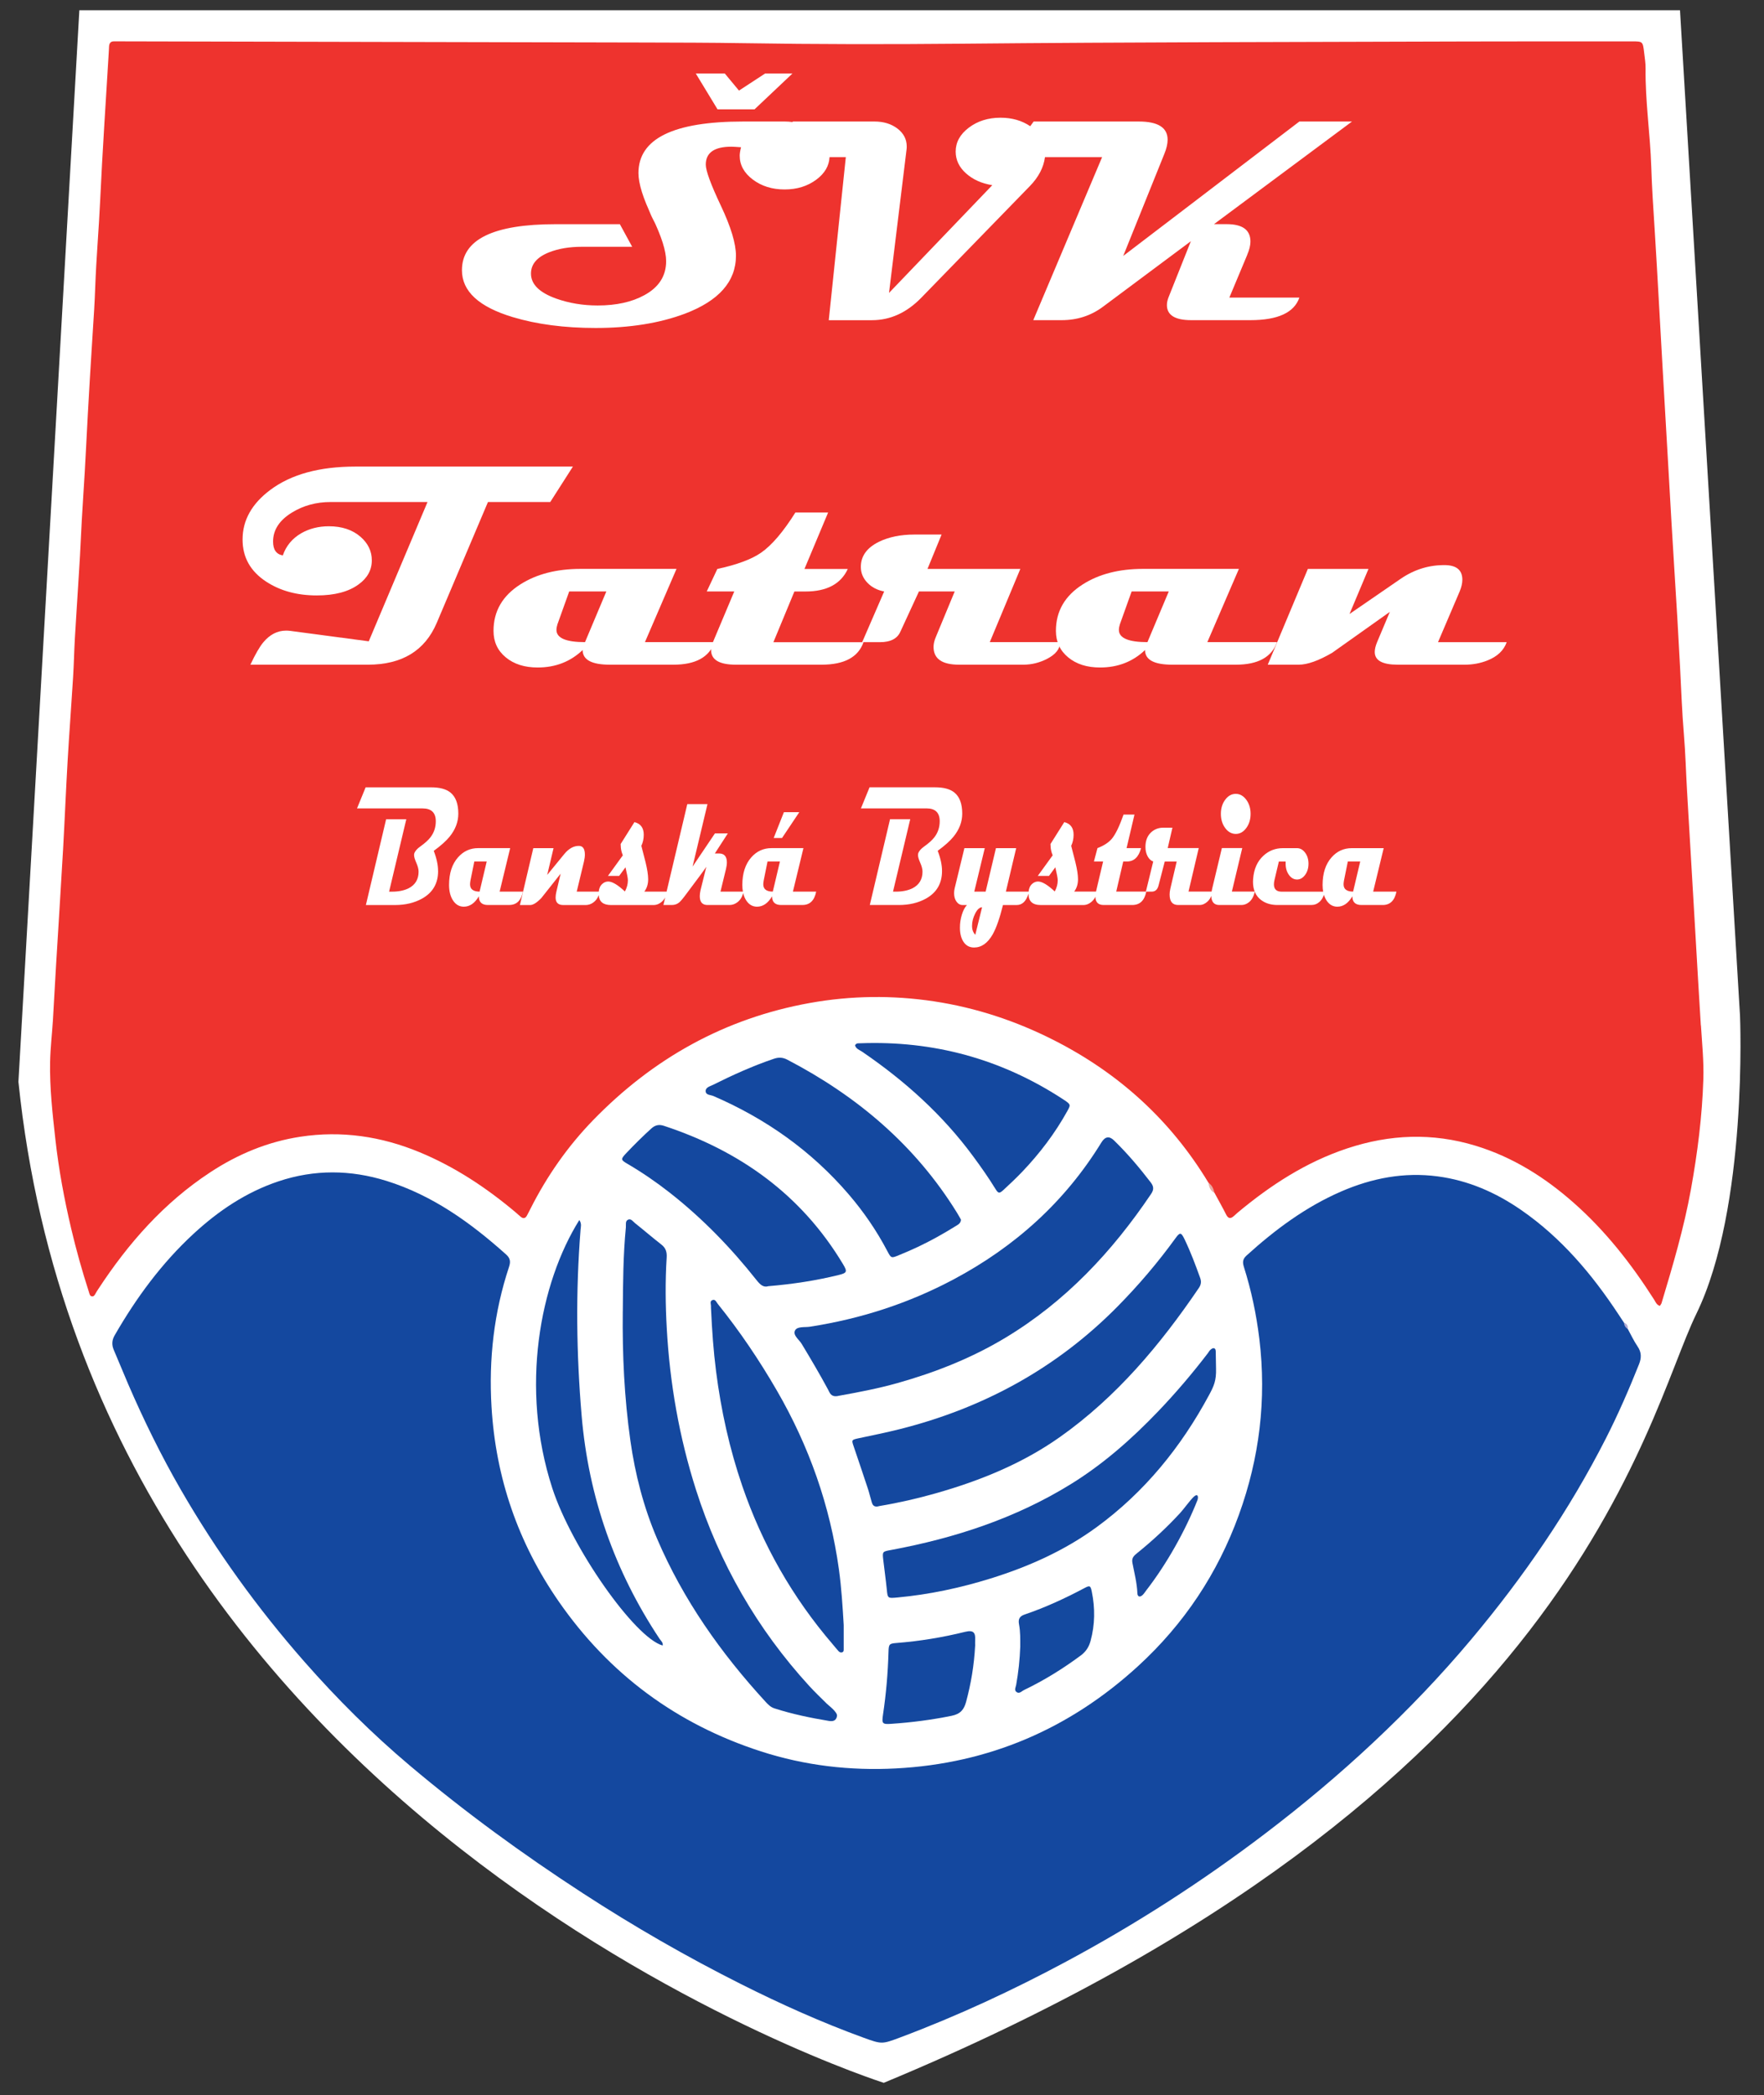 <?xml version="1.0" encoding="UTF-8"?>
<svg id="Vrstva_1" xmlns="http://www.w3.org/2000/svg" version="1.1" viewBox="0 0 564.71 670.7">
  <rect x="0" y="0" width="564.71" height="670.7" fill="#333333" stroke="none"/>
  <!-- Generator: Adobe Illustrator 29.1.0, SVG Export Plug-In . SVG Version: 2.1.0 Build 142)  -->
  <defs>
    <style>
      .st0, .st1, .st2, .st3, .st4, .st5, .st6, .st7, .st8 {
        fill-rule: evenodd;
      }

      .st0, .st9 {
        fill: #fff;
      }

      .st1 {
        fill: #14489f;
      }

      .st2 {
        fill: #b1acd4;
      }

      .st3 {
        fill: #ee332e;
      }

      .st4 {
        fill: #e98b81;
      }

      .st5 {
        fill: #f4b6b1;
      }

      .st6 {
        fill: #e8aba5;
      }

      .st7 {
        fill: #19499f;
      }

      .st8 {
        fill: #14499f;
      }
    </style>
  </defs>
  <path class="st0" d="M25.39,3.29h512.43l19.21,321.87s2.62,61.36-13.97,95.41c-16.59,34.05-39.28,154.51-260.14,246.18,0,0-252.26-80.16-277.02-320.44L25.4,3.3h-.01Z"/>
  <path class="st3" d="M244.46,282.02c-.07.39-.11.75-.11,1.07,0,1.55,1.02,2.33,3.05,2.33l2.28-9.64h-3.97l-1.26,6.24h.01Z"/>
  <path class="st3" d="M312.19,292.43c-.68,1.33-1.01,2.66-1.01,3.98,0,1.18.35,2.12,1.04,2.84l2.17-8.81c-.79,0-1.52.66-2.2,1.99Z"/>
  <path class="st3" d="M430.23,282.02c-.07.39-.11.75-.11,1.07,0,1.55,1.02,2.33,3.05,2.33l2.28-9.64h-3.97l-1.26,6.24h.01Z"/>
  <path class="st3" d="M150.59,282.02c-.07.39-.11.75-.11,1.07,0,1.55,1.02,2.33,3.05,2.33l2.28-9.64h-3.97l-1.26,6.24h0Z"/>
  <path class="st3" d="M544.49,328.25c-.61-9.67-1.16-19.35-1.72-29.02-.89-15.31-1.78-30.61-2.69-45.92-.36-6.06-.5-12.12-1.01-18.17-.6-7.1-.85-14.24-1.22-21.35-.56-10.73-1.19-21.46-1.88-32.19-.61-9.56-1.15-19.12-1.69-28.68-.68-12-1.38-24.01-2.08-36.01-.84-14.46-1.58-28.92-2.49-43.37-.42-6.69-.88-13.4-1.09-20.09-.33-10.54-1.95-20.99-1.82-31.54.02-1.69-.26-3.39-.46-5.08-.42-3.55-.44-3.58-3.81-3.58-17.69,0-35.39-.02-53.08.03-53.82.17-107.65.2-161.47.71-23.34.22-46.68.21-70.02-.17-10.44-.17-20.89-.18-31.33-.21-56.07-.13-112.13-.25-168.2-.37h-1.92c-1.08-.03-1.52.59-1.59,1.57-.04.53-.05,1.06-.08,1.6-.94,15.83-2.03,31.66-2.76,47.5-.43,9.36-1.26,18.7-1.6,28.07-.09,2.34-.19,4.69-.33,7.02-.45,7.44-.95,14.88-1.39,22.32-.44,7.54-.87,15.09-1.24,22.63-.49,10.1-1.29,20.19-1.73,30.3-.21,4.77-.56,9.54-.84,14.32-.31,5.31-.7,10.61-.99,15.91-.23,4.15-.31,8.3-.57,12.44-.54,8.82-1.22,17.63-1.73,26.44-.55,9.46-.93,18.93-1.46,28.39-.7,12.34-1.5,24.67-2.24,37-.36,5.95-.66,11.9-1.02,17.84-.28,4.45-.81,8.9-.9,13.35-.16,8.3.77,16.54,1.69,24.79,1.07,9.65,2.84,19.15,5.06,28.58,1.61,6.83,3.51,13.59,5.67,20.27.2.61.26,1.36,1.04,1.42.57.05.87-.5,1.13-.99.25-.47.54-.91.84-1.36,9.61-14.68,21.02-27.64,35.8-37.35,8.83-5.81,18.43-9.82,28.9-11.41,13.18-2.01,25.9-.12,38.18,4.97,11.33,4.7,21.4,11.39,30.75,19.26.57.48,1.1,1.01,1.69,1.47.73.56,1.39.44,1.85-.38.41-.74.79-1.51,1.18-2.27,5.27-10.44,11.9-19.95,20.04-28.34,19.18-19.75,42.11-32.61,69.36-37.52,13.24-2.38,26.51-2.53,39.78-.53,13.47,2.04,26.28,6.28,38.43,12.46,20.74,10.53,37.32,25.58,49.38,45.52.86.96,1.18,2.23,1.94,3.24,1.26,2.34,2.58,4.66,3.77,7.03.68,1.35,1.43,1.41,2.47.48.4-.36.78-.73,1.19-1.07,10.54-8.8,21.91-16.2,35.06-20.57,13.63-4.53,27.31-5.09,41.16-.86,11.85,3.62,22.04,10.03,31.25,18.14,10.25,9.02,18.57,19.64,25.88,31.11.48.76.79,1.7,1.85,2.01.24-.39.46-.64.54-.92,3.61-12.03,7.18-24.05,9.41-36.45,2.1-11.65,3.59-23.36,3.96-35.2.18-5.75-.41-11.48-.77-17.22h-.03ZM392.23,256c.93-1.25,2.06-1.87,3.38-1.87s2.42.63,3.35,1.87c.93,1.25,1.39,2.76,1.39,4.53s-.46,3.3-1.39,4.55c-.93,1.25-2.04,1.87-3.35,1.87s-2.46-.62-3.38-1.87c-.93-1.25-1.39-2.77-1.39-4.55s.46-3.28,1.39-4.53ZM250.94,259.99h4.94l-5.53,8.27h-2.67l3.27-8.27h0ZM140.25,278.84c0,3.98-1.72,6.93-5.17,8.84-2.47,1.36-5.34,2.04-8.62,2.04h-9.33l6.48-27.47h6.46l-5.51,23.19h.92c2.09,0,3.86-.36,5.31-1.07,2.14-1.09,3.21-2.87,3.21-5.33,0-.79-.24-1.73-.72-2.83-.48-1.1-.72-1.9-.72-2.4,0-.25,0-.43.04-.54.24-.79.89-1.55,1.96-2.3,1.47-1.05,2.55-2.03,3.23-2.92,1.15-1.48,1.72-3.2,1.72-5.14,0-2.75-1.41-4.12-4.22-4.12h-21l2.76-6.75h20.95c2.75,0,4.82.55,6.19,1.66,1.69,1.36,2.53,3.61,2.53,6.77,0,2.62-.93,5.08-2.78,7.36-1.11,1.37-2.81,2.89-5.08,4.55.92,2.37,1.38,4.53,1.38,6.45h0ZM163,289.71h-6.8c-1.94,0-2.91-.93-2.91-2.78-1.3,2.21-2.91,3.32-4.81,3.32-1.4,0-2.54-.64-3.41-1.93-.87-1.29-1.31-2.96-1.31-5.03,0-3.73.96-6.68,2.87-8.84,1.73-1.96,3.88-2.95,6.44-2.95h10.25l-3.37,13.92h7.45c-.57,2.86-2.04,4.28-4.4,4.28h0ZM256.87,289.71h-6.8c-1.94,0-2.91-.93-2.91-2.78-1.3,2.21-2.91,3.32-4.81,3.32-1.4,0-2.54-.64-3.41-1.93-.47-.7-.82-1.51-1.03-2.44-.34,1.34-.99,2.35-1.96,3.03-.75.54-1.56.8-2.42.8h-7.05c-1.64,0-2.46-.95-2.46-2.84,0-.59.08-1.23.25-1.93l1.85-7.47c-.55.86-2.75,3.84-6.59,8.94-.95,1.29-1.66,2.12-2.15,2.52-.65.52-1.42.78-2.33.78h-2.67l.57-2.4c-.22.42-.51.8-.88,1.16-.87.83-1.82,1.25-2.84,1.25h-13.64c-2.46,0-3.77-1.06-3.92-3.17-.37,1.02-.96,1.81-1.76,2.37-.75.54-1.56.8-2.42.8h-7.16c-1.64,0-2.46-.8-2.46-2.41,0-.54.08-1.16.25-1.87l1.36-5.76-6.17,7.79c-1.45,1.5-2.64,2.25-3.57,2.25h-3.3l4.29-18.21h6.48l-2.03,8.57,5.47-6.69c1.48-1.8,3.09-2.67,4.83-2.6,1.17.07,1.76,1,1.76,2.78,0,.66-.1,1.4-.29,2.22l-2.32,9.64h7.05c.1-1.07.48-1.9,1.15-2.49.57-.52,1.23-.77,1.97-.75,1.29.05,3.05,1.12,5.26,3.19.63-1.18.95-2.37.95-3.59,0-.61-.26-1.99-.77-4.15l-2.03,2.76h-3.59l4.77-6.59c-.22-.55-.37-1.01-.45-1.37-.16-.66-.24-1.41-.25-2.25l4.42-7.02c1.99.5,2.98,1.85,2.98,4.04,0,1.29-.26,2.47-.77,3.56.44,1.75.89,3.5,1.35,5.25.55,2.25.83,4.07.83,5.46,0,1.54-.41,2.85-1.22,3.94h7.12l6.63-28.01h6.46l-4.77,20,7.16-10.63h4.13l-4.16,6.43h1.36c1.66,0,2.49.96,2.49,2.87,0,.61-.1,1.31-.29,2.12l-1.76,7.23h7.18c-.12-.66-.18-1.37-.18-2.14,0-3.73.96-6.68,2.87-8.84,1.73-1.96,3.88-2.95,6.44-2.95h10.25l-3.37,13.92h7.45c-.57,2.86-2.04,4.28-4.4,4.28h-.02ZM300.19,272.38c.92,2.37,1.38,4.53,1.38,6.45,0,3.98-1.72,6.93-5.17,8.84-2.47,1.36-5.34,2.04-8.62,2.04h-9.33l6.48-27.47h6.46l-5.51,23.19h.92c2.09,0,3.86-.36,5.31-1.07,2.14-1.09,3.21-2.87,3.21-5.33,0-.79-.24-1.73-.72-2.83-.48-1.1-.72-1.9-.72-2.4,0-.25.01-.43.04-.54.24-.79.89-1.55,1.96-2.3,1.47-1.05,2.55-2.03,3.23-2.92,1.15-1.48,1.72-3.2,1.72-5.14,0-2.75-1.41-4.12-4.22-4.12h-21l2.76-6.75h20.95c2.75,0,4.82.55,6.19,1.66,1.69,1.36,2.53,3.61,2.53,6.77,0,2.62-.93,5.08-2.78,7.36-1.11,1.37-2.81,2.89-5.08,4.55h0ZM399.7,288.91c-.71.54-1.47.8-2.3.8h-7.09c-1.63,0-2.48-.98-2.56-2.92-.22.67-.61,1.27-1.17,1.8-.81.75-1.66,1.12-2.55,1.12h-6.87c-1.82,0-2.73-1.12-2.73-3.37,0-.57.08-1.19.23-1.85l2.03-8.7h-3.82l-1.99,7.69c-.34,1.3-1.06,1.95-2.17,1.95h-1.76c-.56,2.86-2.06,4.28-4.49,4.28h-9.15c-1.72,0-2.61-.88-2.65-2.64-.23.51-.56.98-1,1.4-.87.83-1.82,1.25-2.84,1.25h-13.64c-2.62,0-3.93-1.2-3.93-3.59v-.05c-.74,2.43-2,3.64-3.79,3.64h-4.38c-1.04,4.21-2.14,7.34-3.28,9.37-1.6,2.82-3.6,4.23-5.98,4.23-1.5,0-2.65-.65-3.46-1.95-.71-1.14-1.06-2.62-1.06-4.42,0-1.43.21-2.81.62-4.15s.95-2.37,1.62-3.08h-1.36c-.79,0-1.44-.36-1.97-1.08-.52-.72-.78-1.63-.78-2.72,0-.5.06-1.01.18-1.53l3.12-12.88h6.52l-3.36,13.92h3.64l3.3-13.92h6.48l-3.3,13.92h7.27c.1-1.07.48-1.9,1.15-2.49.57-.52,1.23-.77,1.97-.75,1.29.05,3.05,1.12,5.26,3.19.63-1.18.95-2.37.95-3.59,0-.61-.26-1.99-.77-4.15l-2.03,2.76h-3.59l4.77-6.59c-.22-.55-.37-1.01-.45-1.37-.16-.66-.24-1.41-.25-2.25l4.42-7.02c1.99.5,2.98,1.85,2.98,4.04,0,1.29-.26,2.47-.77,3.56.44,1.75.89,3.5,1.35,5.25.55,2.25.83,4.07.83,5.46,0,1.54-.41,2.85-1.22,3.94h6.98l2.28-9.64h-2.94l1.13-4.28c2.09-.8,3.65-1.83,4.67-3.08,1.15-1.41,2.38-3.96,3.68-7.66h3.5l-2.53,10.74h4.63c-.74,2.86-2.25,4.28-4.52,4.28h-1.18l-2.24,9.64h9.49l2.35-9.64c-.74-.25-1.34-.81-1.8-1.67-.46-.87-.69-1.86-.69-2.99,0-2.05.64-3.64,1.92-4.77,1.06-.93,2.33-1.39,3.81-1.39h2.91l-1.51,6.53h9.93l-3.27,13.92h7.39c.04-.29.1-.58.17-.88l3.12-13.04h6.52l-3.32,13.92h7.32c-.31,1.57-.96,2.73-1.94,3.48l-.04.02ZM442.64,289.71h-6.8c-1.94,0-2.91-.93-2.91-2.78-1.3,2.21-2.91,3.32-4.81,3.32-1.4,0-2.54-.64-3.41-1.93-.37-.55-.66-1.17-.88-1.86-.31.91-.77,1.64-1.38,2.21-.77.7-1.66,1.04-2.67,1.04h-10.81c-2.06,0-3.79-.52-5.19-1.55-1.77-1.3-2.66-3.27-2.66-5.89,0-.29.01-.58.04-.88.24-3.2,1.35-5.69,3.34-7.5,1.75-1.59,3.81-2.38,6.19-2.38h4.52c1.02,0,1.88.48,2.6,1.45.72.96,1.08,2.14,1.08,3.53s-.36,2.61-1.09,3.59c-.72.98-1.59,1.47-2.59,1.47s-1.88-.5-2.59-1.49-1.06-2.2-1.05-3.63v-.64h-2.17l-1.4,5.92c-.12.5-.18.96-.18,1.37,0,1.57.83,2.36,2.49,2.36h13.27c-.12-.66-.18-1.37-.18-2.14,0-3.73.96-6.68,2.87-8.84,1.73-1.96,3.88-2.95,6.44-2.95h10.25l-3.37,13.92h7.45c-.57,2.86-2.04,4.28-4.4,4.28Z"/>
  <path class="st1" d="M521.11,425.44c1.03,1.86,1.92,3.82,3.12,5.57,1.3,1.89,1.28,3.68.47,5.71-3.19,8.01-6.63,15.91-10.54,23.61-11.79,23.19-26.41,44.47-43.1,64.38-9.73,11.61-20.2,22.54-31.23,32.9-11.1,10.43-22.78,20.21-34.92,29.44-20.13,15.31-41.32,28.94-63.59,40.89-17.17,9.21-34.82,17.41-53.07,24.26-5.9,2.21-5.92,2.24-11.87.08-13.4-4.88-26.39-10.72-39.14-17.12-17.41-8.74-34.27-18.45-50.61-29.07-19.32-12.55-37.89-26.09-55.49-40.94-12.07-10.18-23.23-21.3-33.66-33.17-15.03-17.1-28.27-35.47-39.64-55.18-6.28-10.89-11.81-22.16-16.8-33.7-1.56-3.61-3.02-7.27-4.58-10.88-.73-1.69-.68-3.15.28-4.81,6.9-11.98,15.01-23.02,25.2-32.43,7.98-7.37,16.84-13.34,27.24-16.82,11.51-3.84,23.04-3.72,34.55-.13,14.76,4.61,26.97,13.41,38.33,23.59,1.35,1.21,1.42,2.36.89,3.96-4.82,14.54-6.51,29.51-5.6,44.76,1.35,22.75,8.52,43.57,21.5,62.3,16.14,23.29,37.78,39.29,64.74,48.01,14.04,4.54,28.48,6.23,43.2,5.46,29.79-1.56,55.59-12.66,77.53-32.74,14.72-13.48,25.5-29.7,32.29-48.45,6.6-18.21,8.88-36.97,6.55-56.28-.95-7.86-2.57-15.54-4.95-23.07-.48-1.52-.38-2.54.85-3.65,9.13-8.27,18.91-15.56,30.29-20.5,9.87-4.28,20.12-6.26,30.87-4.84,9.81,1.29,18.61,5.15,26.71,10.74,12.84,8.87,22.69,20.53,31.2,33.44.59.89,1.17,1.77,1.76,2.66.49.62.9,1.29,1.23,2.01h0Z"/>
  <path class="st1" d="M267.97,446.93c-2.02.24-2.35-1.11-2.87-2.08-2.68-4.97-5.54-9.82-8.46-14.65-.84-1.4-2.91-2.79-2.12-4.3.71-1.36,3.09-.94,4.72-1.19,16.24-2.5,31.67-7.49,46.16-15.22,19.57-10.44,35.54-24.79,47.2-43.78,1.17-1.9,2.51-2.12,4.02-.65,4.29,4.17,8.13,8.72,11.77,13.46.99,1.3,1.04,2.31.11,3.68-12.46,18.5-27.42,34.48-46.69,46.07-10.83,6.51-22.47,11.1-34.62,14.51-6.06,1.7-12.22,2.88-18.4,3.99-.42.08-.84.16-.82.16h0Z"/>
  <path class="st1" d="M280.84,482.27c-1.06.09-1.5-.5-1.73-1.25-.44-1.42-.76-2.88-1.22-4.3-1.5-4.54-3.03-9.08-4.57-13.61-.73-2.13-.77-2.2,1.54-2.69,4.37-.93,8.75-1.81,13.09-2.9,26.84-6.74,50.28-19.49,69.79-39.26,6.75-6.84,12.95-14.13,18.59-21.91,1.41-1.95,1.79-1.89,2.86.32,1.94,4.03,3.51,8.21,5.02,12.42.45,1.24.27,2.21-.46,3.27-12.35,18.18-26.33,34.85-44.42,47.65-12.04,8.51-25.52,13.97-39.63,17.99-5.94,1.69-11.96,3.07-18.05,4.09-.31.05-.62.14-.81.18h0Z"/>
  <path class="st1" d="M199.38,419.73c.06-8.95.11-17.89.98-26.81.09-.87-.3-2.12.81-2.52.89-.32,1.5.66,2.13,1.16,2.83,2.25,5.57,4.62,8.43,6.85,1.43,1.11,1.8,2.4,1.69,4.16-.47,7.55-.39,15.12.03,22.67.98,17.62,4,34.88,9.37,51.7,7.52,23.55,19.56,44.54,36.27,62.8,1.8,1.96,3.73,3.8,5.62,5.67.52.52,3.45,2.67,3.24,3.92-.25,1.51-1.27,1.79-2.61,1.57-5.88-.98-11.71-2.18-17.4-4.01-1.19-.38-1.99-1.17-2.79-2.04-14.37-15.63-26.47-32.77-34.84-52.38-4.28-10.04-6.98-20.51-8.51-31.32-1.94-13.75-2.59-27.55-2.43-41.42h.01Z"/>
  <path class="st1" d="M270.1,520.25v7.62c0,.42.03.88-.48,1.06-.45.16-.86-.02-1.15-.33-.65-.71-1.23-1.46-1.86-2.19-12.92-15.04-22.56-31.98-28.98-50.71-4.09-11.91-6.79-24.17-8.39-36.67-.84-6.56-1.3-13.14-1.6-19.74,0-.32-.07-.64-.04-.96.08-.77-.56-1.87.59-2.19.85-.24,1.16.74,1.62,1.3,7.02,8.73,13.27,17.99,18.88,27.69,10.31,17.8,17.04,36.84,19.87,57.24.82,5.92,1.18,11.87,1.54,17.87h0Z"/>
  <path class="st1" d="M307.63,390.39c-.03,1.25-.95,1.65-1.76,2.15-3.89,2.42-7.88,4.65-12.02,6.61-2.02.96-4.07,1.83-6.14,2.68-2.37.98-2.43.98-3.65-1.34-3.43-6.54-7.58-12.58-12.38-18.17-11.93-13.91-26.5-24.19-43.27-31.45-.9-.39-2.44-.27-2.51-1.53-.07-1.25,1.37-1.57,2.32-2.04,6.09-3.05,12.79-6.1,19.56-8.38,1.5-.5,2.81-.46,4.27.31,22.35,11.65,40.99,27.4,54.33,49.02.45.72.85,1.47,1.24,2.15h.01Z"/>
  <path class="st1" d="M389.29,438.07c.11,3.89-.68,5.63-2.26,8.56-8.97,16.64-20.62,31.01-35.94,42.22-10.33,7.56-21.88,12.7-34.05,16.48-9.68,3-19.56,5.11-29.68,6.05-3.24.3-3.18.33-3.49-2.75-.31-3.07-.75-6.13-1.1-9.2-.32-2.77-.29-2.74,2.49-3.25,20.36-3.79,39.8-10.12,57.53-21.07,10.4-6.42,19.49-14.45,27.92-23.25,5.68-5.93,10.99-12.18,15.98-18.7.26-.34.45-.74.76-1.02.3-.27.73-.6,1.07-.56.64.07.68.71.68,1.24.01,1.49.06,3.97.09,5.26h0Z"/>
  <path class="st1" d="M245.88,411.76c-1.54.44-2.6-.6-3.67-1.95-8.22-10.39-17.39-19.85-27.84-28.04-4.28-3.35-8.75-6.42-13.44-9.17-2.28-1.33-2.28-1.5-.42-3.48,2.56-2.71,5.21-5.33,7.97-7.84,1.25-1.14,2.49-1.4,4.07-.88,24.31,8.02,43.98,22.04,57.31,44.26,1.45,2.41,1.31,2.83-1.3,3.47-7.35,1.82-14.82,2.95-22.69,3.61v.02Z"/>
  <path class="st1" d="M273.74,334.62c.38-.77,1.06-.63,1.68-.65,23.35-.87,44.87,4.94,64.5,17.67.36.23.72.45,1.07.7,1.75,1.24,1.79,1.36.7,3.32-3.94,7.12-8.83,13.55-14.43,19.43-1.91,2-3.93,3.9-5.96,5.78-1.37,1.27-1.69,1.25-2.67-.34-2.17-3.54-4.56-6.93-7.02-10.27-9.82-13.37-21.96-24.27-35.6-33.58-.85-.58-1.96-.89-2.28-2.04v-.02Z"/>
  <path class="st1" d="M185.46,390.56c.8,1.19.48,2.14.4,3.05-1.59,19.9-1.35,39.8.35,59.68,2.21,25.88,10.54,49.62,24.89,71.26.44.67,1.22,1.23,1.05,2.21-8.93-2.42-29.15-31.33-35.33-50.33-10.45-32.13-3.98-65.72,8.64-85.88h0Z"/>
  <path class="st1" d="M312.17,526.83c-.34,6.35-1.34,12.21-2.9,17.99-.66,2.44-1.81,3.87-4.62,4.44-6.39,1.3-12.81,2.13-19.3,2.57-2.93.2-3.1-.05-2.66-3.02.99-6.65,1.56-13.32,1.75-20.04.07-2.4.23-2.64,2.48-2.81,7.45-.58,14.81-1.79,22.05-3.58,2.76-.68,3.32.36,3.21,2.59-.04.74,0,1.49,0,1.87h-.01Z"/>
  <path class="st8" d="M326.61,526.98c0-2.13.07-4.59-.39-7.01-.31-1.62.15-2.58,1.81-3.14,6.66-2.25,13.01-5.21,19.22-8.5,1.63-.87,1.88-.71,2.26,1.16,1.09,5.3,1.04,10.56-.39,15.81-.52,1.92-1.48,3.41-3.12,4.64-5.74,4.26-11.78,8-18.22,11.09-.71.34-1.41,1.26-2.3.66-.93-.62-.3-1.57-.17-2.35.71-3.99,1.16-8,1.31-12.36h0Z"/>
  <path class="st7" d="M383.37,480.15c-3.89,9.85-9.89,20.53-16.38,28.91-.39.5-.72,1.06-1.17,1.5-.87.85-1.67.64-1.71-.54-.13-3.33-.99-6.52-1.6-9.76-.3-1.6.58-2.32,1.6-3.14,4.89-3.95,9.5-8.22,13.75-12.85,1.15-1.25,3.1-4,4.28-5.11,1.21-1.13,1.59-.22,1.23.98h0Z"/>
  <path class="st6" d="M386.85,378.64c1.18.76,1.65,1.94,1.94,3.24-1.31-.68-1.73-1.9-1.94-3.24Z"/>
  <path class="st2" d="M521.11,425.44c-.77-.45-1.14-1.14-1.23-2.01.98.32,1.33,1.03,1.23,2.01Z"/>
  <path class="st5" d="M207.71,66.54c1.5,1.64,2.51,3.5,2.66,5.76-1.23-1.76-2.33-3.58-2.66-5.76Z"/>
  <path class="st4" d="M223.06,281.39"/>
  <g>
    <path class="st9" d="M183.41,149.35l-7.26,11.36h-19.94l-16.39,38.68c-3.8,8.93-11.14,13.39-22.04,13.39h-37.62c1.58-3.37,2.96-5.76,4.14-7.17,2.08-2.49,4.51-3.74,7.31-3.74.43,0,.88.03,1.34.09l25.1,3.34,18.81-44.59h-31.06c-4.59,0-8.71,1.13-12.36,3.38-4.01,2.46-6.02,5.56-6.02,9.29,0,2.59,1.04,4.06,3.12,4.42,1.04-3.04,2.99-5.39,5.86-7.08,2.62-1.5,5.57-2.25,8.87-2.25,4.19,0,7.58,1.13,10.16,3.38,2.4,2.1,3.6,4.61,3.6,7.53,0,3.1-1.42,5.67-4.25,7.71-3.19,2.34-7.65,3.52-13.38,3.52-6.27,0-11.64-1.46-16.12-4.37-5.09-3.31-7.63-7.81-7.63-13.53,0-6.16,2.96-11.45,8.87-15.87,6.66-4.99,15.75-7.48,27.25-7.48h69.65-.01Z"/>
    <path class="st9" d="M228.77,205.57c-1.72,4.81-6.11,7.21-13.17,7.21h-20.37c-5.8,0-8.71-1.56-8.71-4.69-3.91,3.73-8.71,5.59-14.4,5.59-4.19,0-7.6-1.08-10.21-3.25-2.62-2.16-3.92-4.99-3.92-8.48,0-6.28,2.87-11.24,8.6-14.88,5.19-3.31,11.63-4.96,19.29-4.96h30.69l-10.1,23.44h22.3v.02ZM194.1,189.34h-11.88l-3.76,10.5c-.21.66-.32,1.26-.32,1.8,0,2.61,3.04,3.92,9.14,3.92l6.83-16.23h0Z"/>
    <path class="st9" d="M276.44,205.57c-1.68,4.81-6.16,7.21-13.44,7.21h-27.41c-5.3,0-7.95-1.56-7.95-4.69,0-.78.2-1.62.59-2.52l6.83-16.23h-8.81l3.39-7.21c6.27-1.35,10.93-3.08,13.97-5.18,3.44-2.37,7.11-6.67,11.02-12.89h10.48l-7.58,18.08h13.87c-2.22,4.81-6.74,7.21-13.54,7.21h-3.55l-6.72,16.23h28.86-.01Z"/>
    <path class="st9" d="M339.38,205.57c0,2.1-1.38,3.88-4.14,5.32-2.44,1.26-4.98,1.89-7.63,1.89h-20.58c-5.45,0-8.17-1.89-8.17-5.68,0-.96.23-2,.7-3.11l6.07-14.65h-11.45l-5.97,12.94c-1,2.19-3.17,3.29-6.5,3.29h-5.7l7.04-16.23c-2.22-.42-4.02-1.36-5.4-2.82-1.38-1.46-2.07-3.13-2.07-5.03,0-3.46,1.92-6.13,5.75-8.03,3.19-1.56,6.99-2.34,11.39-2.34h8.71l-4.51,11h29.72l-9.78,23.44h22.52Z"/>
    <path class="st9" d="M408.81,205.57c-1.72,4.81-6.11,7.21-13.17,7.21h-20.37c-5.8,0-8.71-1.56-8.71-4.69-3.91,3.73-8.71,5.59-14.4,5.59-4.19,0-7.6-1.08-10.21-3.25-2.62-2.16-3.92-4.99-3.92-8.48,0-6.28,2.87-11.24,8.6-14.88,5.19-3.31,11.63-4.96,19.29-4.96h30.69l-10.1,23.44h22.3v.02ZM374.15,189.34h-11.88l-3.76,10.5c-.21.66-.32,1.26-.32,1.8,0,2.61,3.04,3.92,9.14,3.92l6.83-16.23h0Z"/>
    <path class="st9" d="M482.34,205.57c-.93,2.65-2.99,4.6-6.18,5.86-2.26.9-4.68,1.35-7.26,1.35h-21.44c-4.91,0-7.36-1.35-7.36-4.06,0-.9.25-1.95.75-3.16l4.08-9.69-18.49,13.12c-4.34,2.52-7.9,3.79-10.7,3.79h-9.89l12.84-30.66h19.4l-6.07,14.43,16.39-11.27c4.44-3.04,9.26-4.49,14.46-4.37,3.51.12,5.27,1.68,5.27,4.69,0,1.11-.29,2.36-.86,3.74l-6.93,16.23h21.99Z"/>
  </g>
  <g>
    <polygon class="st9" points="241.54 35.01 253.69 23.53 244.94 23.53 236.57 29 232.03 23.53 222.74 23.53 229.71 35.01 241.54 35.01"/>
    <path class="st9" d="M399.27,81.57c.68-1.6,1.03-3.01,1.03-4.25,0-3.71-2.52-5.56-7.56-5.56h-4.11l44.19-32.86h-16.85l-56.39,43.03,13.13-32.59c.72-1.75,1.08-3.28,1.08-4.61,0-3.89-3.08-5.83-9.24-5.83h-33.65l-1.09,1.5c-2.67-1.8-5.83-2.72-9.5-2.72-3.96,0-7.35,1.06-10.16,3.19-2.81,2.12-4.21,4.68-4.21,7.66,0,2.68,1.11,5.01,3.32,6.98,2.21,1.97,5.01,3.23,8.4,3.77l-33.06,34.49,5.62-45.97c.04-.3.05-.6.05-.9,0-2.32-.99-4.23-2.97-5.74-1.98-1.51-4.43-2.26-7.35-2.26h-26.14l-.12.17c-.79-.11-1.59-.17-2.42-.17h-13.34c-22.36,0-33.54,5.5-33.54,16.5,0,3.37,1.48,8.11,4.43,14.19,2.95,6.09,4.43,10.76,4.43,14.01,0,4.73-2.32,8.36-6.97,10.89-4,2.2-8.99,3.3-14.96,3.3-4.72,0-9.15-.74-13.29-2.21-5.37-1.93-8.05-4.59-8.05-8,0-3.01,1.94-5.29,5.83-6.82,2.99-1.18,6.5-1.76,10.53-1.76h16.04l-3.94-7.23h-20.58c-19.99,0-29.98,4.91-29.98,14.73,0,6.75,5.42,11.75,16.26,15.01,7.71,2.32,16.55,3.48,26.52,3.48,10.91,0,20.44-1.52,28.57-4.56,10.91-4.13,16.37-10.32,16.37-18.58,0-3.86-1.61-9.19-4.83-16s-4.83-11.19-4.83-13.15c0-3.83,2.74-5.74,8.21-5.74.43,0,1.46.06,3.08.18-.29,1.12-.43,2.02-.43,2.71,0,2.98,1.4,5.53,4.21,7.64s6.19,3.16,10.16,3.16,7.35-1.05,10.18-3.16c2.68-2,4.07-4.4,4.21-7.19h5.21l-5.46,52.2h13.83c5.87,0,11.15-2.41,15.83-7.23l34.73-35.71c2.79-2.87,4.39-5.96,4.83-9.27h18.29l-22.04,52.2h9.07c4.97,0,9.36-1.42,13.18-4.25l28.2-21.02-7.18,18.03c-.32.84-.49,1.64-.49,2.4,0,3.22,2.59,4.84,7.78,4.84h18.91c8.82,0,14.06-2.41,15.72-7.23h-22.42l5.73-13.69h0Z"/>
  </g>
</svg>